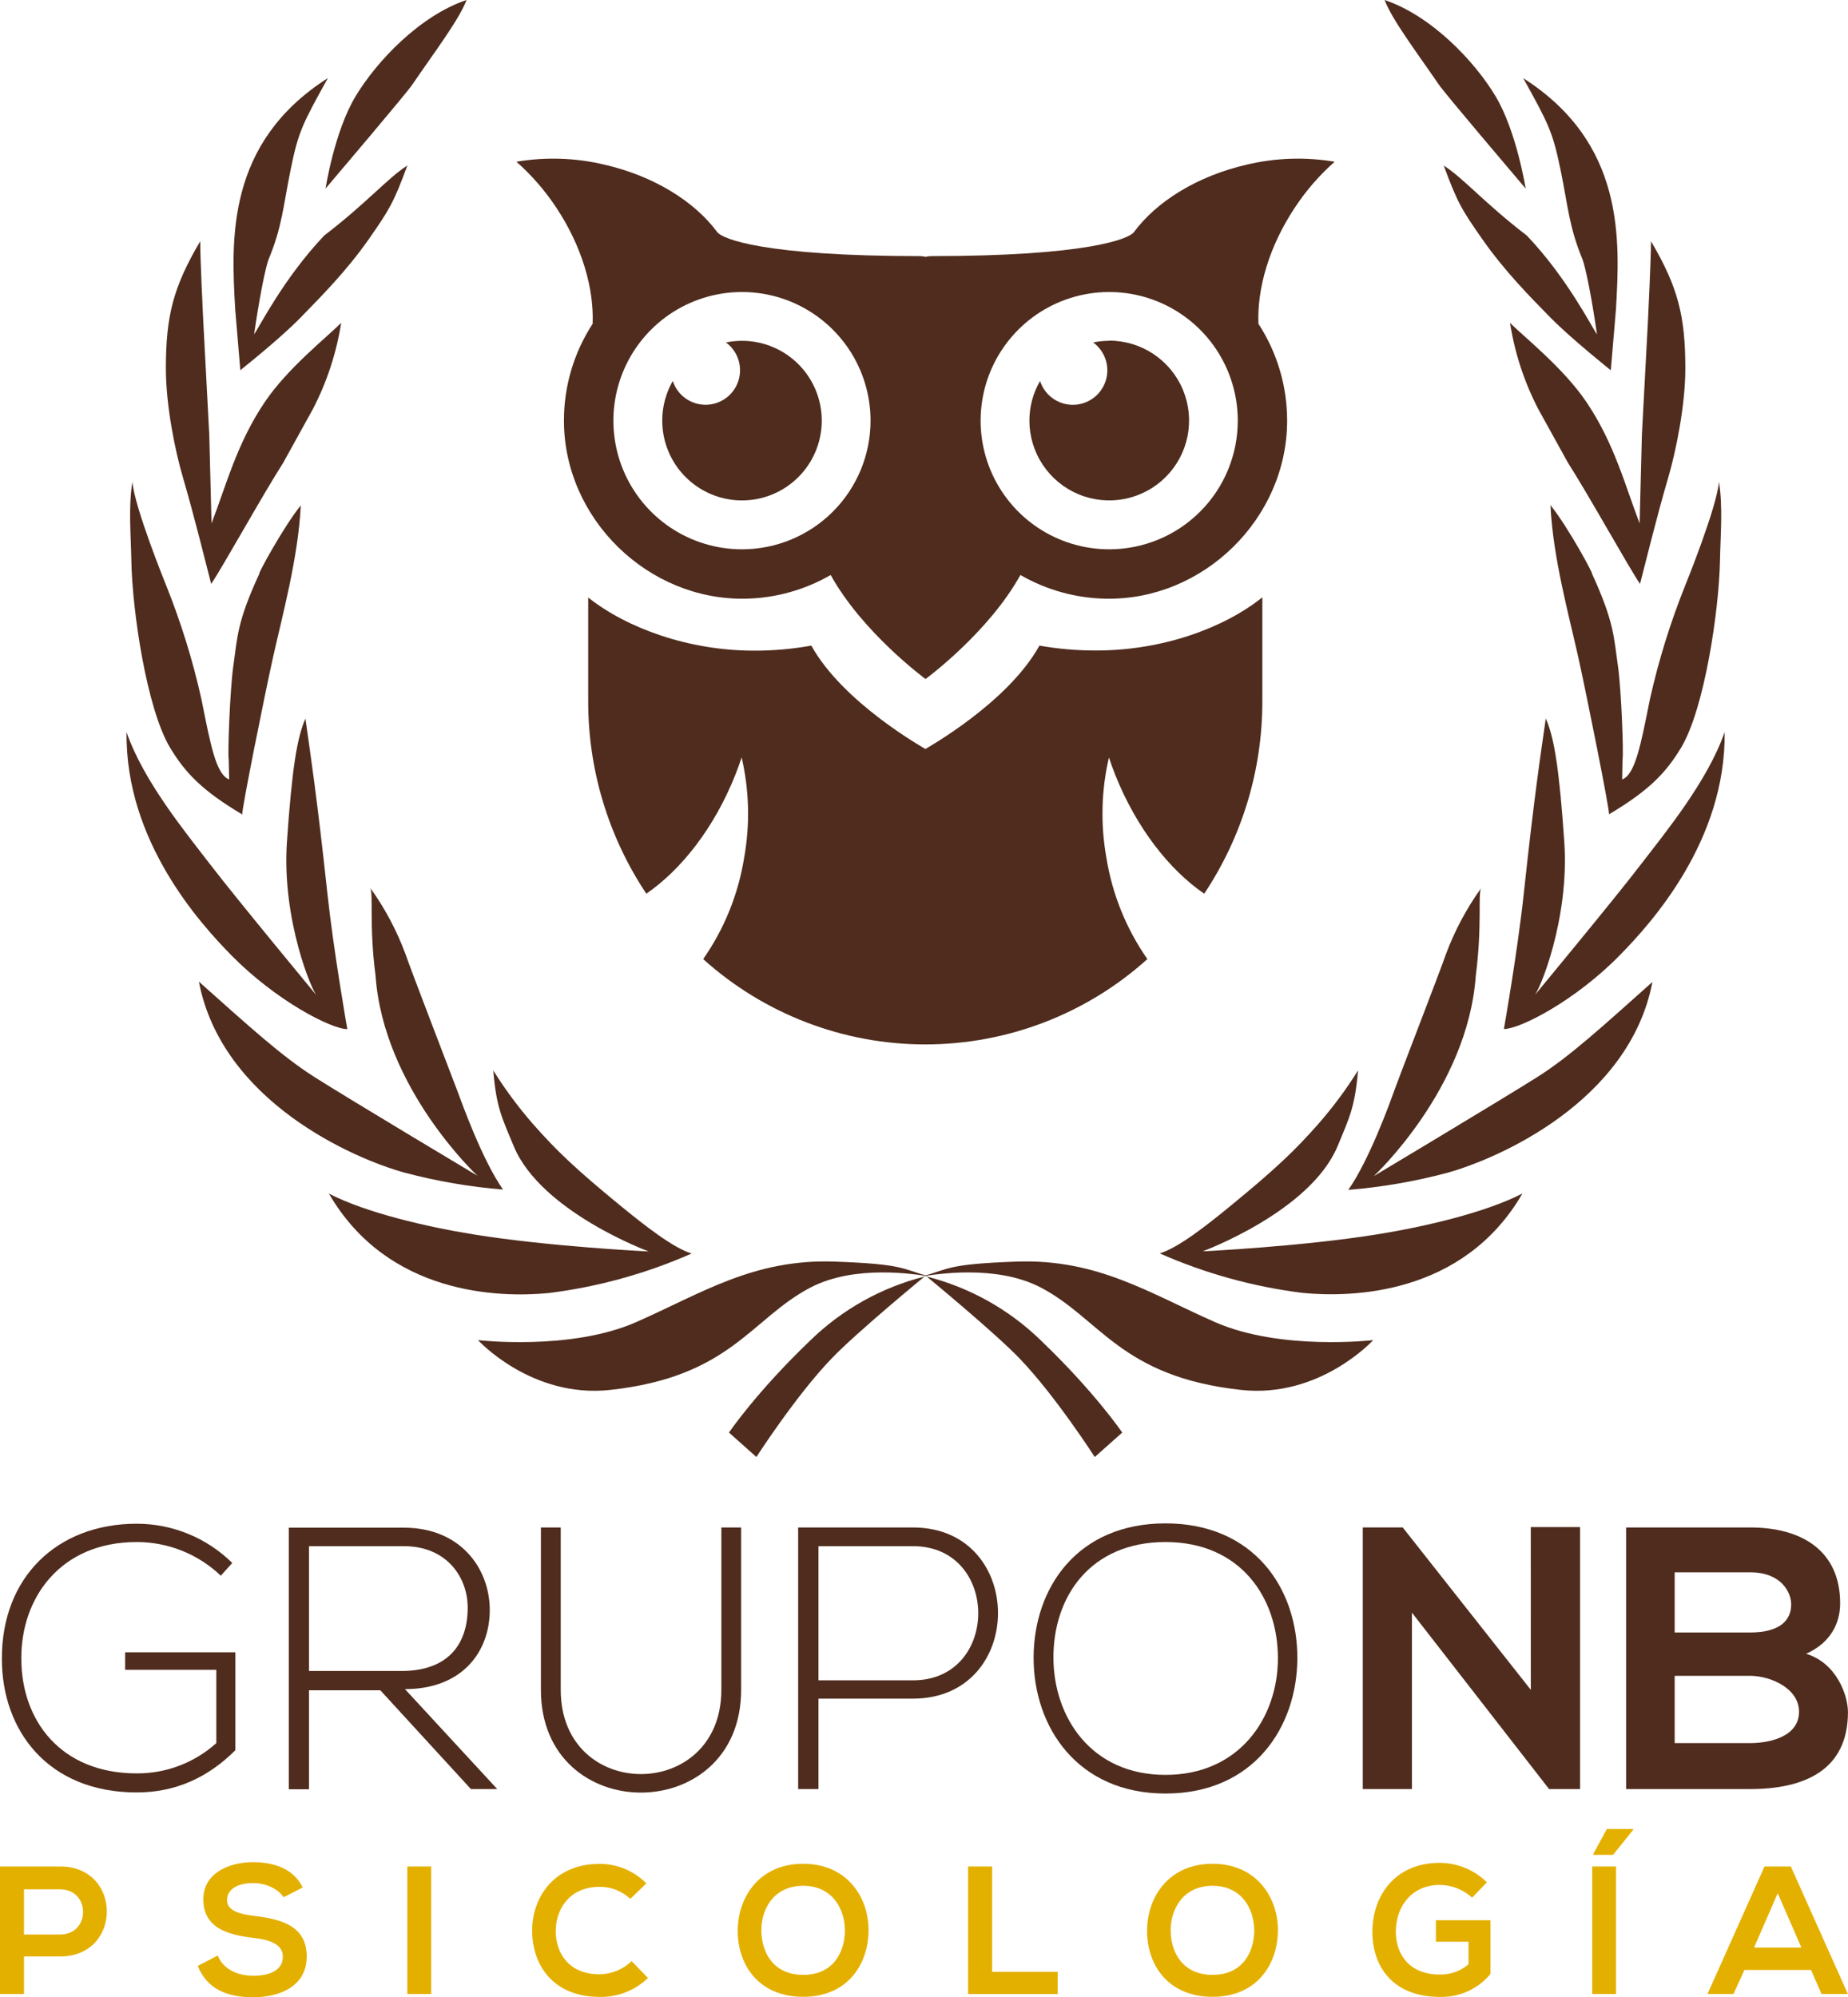 <svg xmlns="http://www.w3.org/2000/svg" width="902" height="975" viewBox="0 0 902 975" fill="none"><g clip-path="url(#clip0_1116_43)"><path d="M89.376 233.385C94.622 251.233 100.339 274.503 103.08 285.046C108.647 276.86 128.261 241.463 138.196 225.971L152.693 199.744C159.551 186.536 164.223 172.302 166.525 157.597C159.823 164.411 140.638 179.431 129.31 196.166C115.564 216.436 110.168 237.67 103.251 255.497L102.138 212.15L99.183 156.204C99.183 156.204 97.663 125.413 97.727 117.764C84.473 140.241 80.961 154.426 80.961 179.902C80.961 197.966 85.522 220.443 89.376 233.385Z" fill="#4F2C1D"></path><path d="M158.902 92.051C158.902 92.051 163.185 64.196 173.591 46.947C183.998 29.698 205.025 7.628 227.722 0C223.996 9.792 211.962 25.541 201.32 41.205C198.087 45.961 164.769 85.087 158.902 92.051Z" fill="#4F2C1D"></path><path d="M114.813 151.105C112.779 116.607 110.531 69.681 160.036 38.119C147.66 60.446 145.626 64.303 141.9 82.602C138.174 100.901 137.81 110.457 131.022 126.806C128.303 134.863 124.877 157.211 124.02 163.232C126.44 159.868 138.581 135.656 158.28 114.957C178.751 99.315 189.264 86.887 198.836 80.781C192.219 98.715 190.163 102.208 180.078 116.65C169.136 132.291 156.953 144.505 146.739 155.004C136.525 165.504 117.297 180.717 117.297 180.717" fill="#4F2C1D"></path><path d="M64.109 273.517C63.895 261.732 62.61 247.269 64.623 235.184C65.629 247.74 81.025 285.58 81.025 285.58C88.291 303.648 94.07 322.281 98.304 341.291C102.715 363.232 105.37 378.081 111.858 380.503L111.644 370.882C111.066 368.096 112.244 337.198 113.786 325.885C115.927 311.014 115.563 303.879 126.633 279.966C125.327 281.252 137.896 257.853 146.804 246.711C145.647 271.803 137.703 301.008 133.421 320.185C129.138 339.362 117.94 395.18 118.239 397.601C98.519 385.881 90.403 377.203 83.016 365.011C71.646 346.048 64.537 298.372 64.109 273.517Z" fill="#4F2C1D"></path><path d="M112.972 466.404C97.662 450.805 61.09 410.586 61.775 357.426C69.976 381.295 90.703 406.494 102.801 422.264C115.649 438.999 155.026 486.546 155.026 486.546C152.414 484.703 137.468 448.812 140.038 411.144C142.521 375.232 144.963 360.104 149.074 350.805C151.515 368.075 154.641 388.431 159.78 435.978C162.842 464.519 169.523 502.402 169.523 502.402C161.557 502.338 134.77 488.517 112.972 466.404Z" fill="#4F2C1D"></path><path d="M197.53 572.469C172.777 565.698 108.283 537.778 97.084 479.218C121.601 501.095 137.554 515.644 153.377 525.715C170.208 536.428 233.053 573.99 233.053 573.99C233.053 573.99 187.188 531.371 183.291 476.196C180.122 451.877 182.306 436.385 180.721 433.449C187.838 443.35 193.6 454.16 197.851 465.59C200.592 473.647 220.634 525.586 223.096 532.186C225.559 538.785 235.301 566.083 245.515 580.718C229.307 579.401 213.248 576.641 197.53 572.469Z" fill="#4F2C1D"></path><path d="M250.804 559.657C244.787 545.215 242.239 540.372 240.762 522.566C246.52 531.792 253.007 540.541 260.162 548.729C271.596 561.714 280.91 570.606 302.558 588.369C315.127 598.654 328.489 609.111 337.568 611.939C315.396 621.725 291.916 628.221 267.87 631.224C244.081 633.538 189.372 632.466 160.551 582.691C178.537 592.012 208.279 598.911 230.976 602.575C268.213 608.618 316.626 610.932 316.626 610.932C316.626 610.932 264.123 591.583 250.804 559.657Z" fill="#4F2C1D"></path><path d="M453.302 623.081C439.919 619.331 441.054 617.06 407.265 615.881C367.759 614.489 342.321 631.437 310.395 645.472C278.469 659.507 233.311 654.214 233.311 654.214C233.311 654.214 259.391 682.777 297.912 678.513C356.604 672.085 366.432 643.865 395.489 628.588C417.415 617.081 447.2 622.138 453.302 623.081Z" fill="#4F2C1D"></path><path d="M452.338 623.188C473.239 628.48 492.385 639.171 507.86 654.193C534.348 679.519 547.752 699.34 547.752 699.34L534.348 711.275C534.348 711.275 515.076 681.277 497.689 663.213C485.442 650.421 452.338 623.188 452.338 623.188Z" fill="#4F2C1D"></path><path d="M814.188 233.385C808.921 251.233 803.225 274.503 800.484 285.046C794.917 276.86 775.303 241.463 765.346 225.971L750.85 199.744C743.991 186.538 739.327 172.303 737.039 157.597C743.741 164.411 762.927 179.431 774.254 196.166C788.001 216.436 793.397 237.67 800.291 255.497L801.405 212.15L804.381 156.204C804.381 156.204 805.88 125.413 805.837 117.764C819.092 140.241 822.603 154.426 822.603 179.902C822.603 197.966 818 220.443 814.188 233.385Z" fill="#4F2C1D"></path><path d="M744.661 92.051C738.794 85.087 705.455 45.961 702.222 41.205C691.516 25.541 679.546 9.792 675.82 0C698.518 7.628 719.609 29.677 729.951 46.947C740.293 64.217 744.661 92.051 744.661 92.051Z" fill="#4F2C1D"></path><path d="M786.222 180.76C786.222 180.76 766.951 165.397 756.78 155.047C746.609 144.698 734.404 132.334 723.462 116.693C713.377 102.272 711.3 98.758 704.684 80.824C714.255 86.93 724.79 99.358 745.239 115C764.96 135.699 777.122 159.997 779.499 163.275C778.642 157.233 775.216 134.884 772.497 126.849C765.731 110.414 765.388 100.772 761.641 82.645C757.894 64.517 755.881 60.489 743.483 38.162C793.032 69.789 790.762 116.65 788.728 151.148" fill="#4F2C1D"></path><path d="M820.569 364.925C813.246 377.117 805.066 385.795 785.367 397.516C785.645 395.18 774.425 339.105 770.185 320.099C765.946 301.094 757.873 271.717 756.781 246.604C765.71 257.746 778.194 281.145 776.952 279.859C787.936 303.772 787.658 310.907 789.799 325.778C791.362 337.134 792.54 368.032 791.94 370.775L791.769 380.524C798.193 378.103 800.934 363.254 805.323 341.312C809.575 322.305 815.361 303.673 822.625 285.602C822.625 285.602 837.999 247.761 839.005 235.205C841.018 247.29 839.733 261.753 839.519 273.538C839.027 298.372 831.896 346.048 820.569 364.925Z" fill="#4F2C1D"></path><path d="M734.041 502.337C734.041 502.337 740.743 464.476 743.784 435.913C748.88 388.366 752.027 368.011 754.49 350.74C758.601 360.04 761.064 375.167 763.526 411.079C766.117 448.748 751.192 484.639 748.537 486.481C748.537 486.481 787.915 438.977 800.741 422.2C812.839 406.429 833.566 381.231 841.789 357.361C842.452 410.522 805.901 450.741 790.591 466.34C768.858 488.517 741.985 502.337 734.041 502.337Z" fill="#4F2C1D"></path><path d="M658.111 580.868C668.325 566.234 678.239 538.85 680.552 532.336C682.864 525.822 703.035 473.797 705.775 465.74C710.038 454.315 715.798 443.507 722.905 433.6C721.321 436.535 723.484 452.027 720.315 476.347C716.439 531.522 670.552 574.14 670.552 574.14C670.552 574.14 733.419 536.493 750.228 525.865C766.073 515.88 782.004 501.245 806.543 479.368C795.322 537.928 730.85 565.848 706.075 572.619C690.364 576.79 674.313 579.55 658.111 580.868Z" fill="#4F2C1D"></path><path d="M587.002 610.868C587.002 610.868 635.351 608.553 672.652 602.511C695.349 598.847 725.091 591.947 743.099 582.627C714.278 632.402 659.59 633.473 635.78 631.159C611.726 628.16 588.239 621.663 566.061 611.875C575.139 609.089 588.501 598.633 601.07 588.305C622.718 570.542 632.032 561.649 643.488 548.665C650.634 540.49 657.115 531.755 662.866 522.545C661.303 540.329 658.841 545.193 652.824 559.635C639.42 591.583 587.002 610.868 587.002 610.868Z" fill="#4F2C1D"></path><path d="M450.24 623.081C463.623 619.331 462.488 617.06 496.277 615.881C535.783 614.489 561.221 631.437 593.168 645.472C625.116 659.507 670.253 654.214 670.253 654.214C670.253 654.214 644.194 682.777 605.673 678.513C546.96 672.085 537.153 643.865 508.097 628.588C486.235 617.081 456.343 622.138 450.24 623.081Z" fill="#4F2C1D"></path><path d="M451.224 623.188C430.316 628.476 411.162 639.168 395.681 654.193C369.193 679.519 355.811 699.34 355.811 699.34L369.193 711.275C369.193 711.275 388.465 681.277 405.873 663.213C418.099 650.421 451.224 623.188 451.224 623.188Z" fill="#4F2C1D"></path><path d="M362.149 166.383C359.524 166.384 356.906 166.65 354.334 167.176C356.472 168.745 358.209 170.798 359.403 173.166C360.598 175.535 361.217 178.152 361.209 180.806C361.201 183.459 360.567 186.073 359.358 188.434C358.149 190.796 356.4 192.838 354.252 194.394C352.105 195.951 349.621 196.978 347.002 197.391C344.383 197.805 341.703 197.593 339.181 196.774C336.66 195.955 334.367 194.551 332.49 192.676C330.613 190.802 329.206 188.511 328.382 185.989C324.128 193.426 322.444 202.06 323.591 210.553C324.737 219.045 328.651 226.923 334.724 232.964C340.798 239.006 348.693 242.875 357.186 243.972C365.679 245.068 374.297 243.332 381.704 239.031C389.112 234.73 394.895 228.105 398.159 220.182C401.422 212.259 401.984 203.48 399.756 195.206C397.529 186.931 392.637 179.622 385.838 174.411C379.039 169.2 370.713 166.379 362.149 166.383Z" fill="#4F2C1D"></path><path d="M608.65 80.351C584.283 85.922 564.433 98.457 553.47 113.306C551.029 116.627 530.623 125.027 454.545 125.027C453.613 125.037 452.685 125.159 451.782 125.391C450.879 125.16 449.952 125.038 449.02 125.027C372.92 125.027 352.536 116.627 350.073 113.306C339.11 98.457 319.261 85.922 294.893 80.351C280.856 77.019 266.292 76.545 252.068 78.958C259.509 85.544 266.053 93.08 271.532 101.371C284.059 120.27 289.968 140.754 289.262 158.067C280.104 172.135 275.238 188.567 275.258 205.357C275.258 253.161 316.22 293.208 363.97 292.265C378.549 291.971 392.817 287.991 405.446 280.695C420.948 308.679 450.947 330.877 451.761 331.477C452.553 330.877 482.552 308.679 498.055 280.695C510.686 287.986 524.952 291.966 539.531 292.265C587.281 293.273 628.243 253.161 628.243 205.357C628.262 188.567 623.396 172.135 614.239 158.067C613.532 140.754 619.442 120.27 631.99 101.371C637.455 93.075 643.993 85.539 651.432 78.958C637.222 76.552 622.674 77.025 608.65 80.351ZM362.15 268.16C349.737 268.16 337.603 264.477 327.282 257.576C316.962 250.675 308.917 240.866 304.167 229.391C299.417 217.915 298.174 205.287 300.596 193.105C303.017 180.922 308.995 169.732 317.772 160.948C326.549 152.165 337.732 146.184 349.906 143.761C362.08 141.337 374.699 142.581 386.167 147.334C397.635 152.088 407.437 160.138 414.333 170.465C421.229 180.793 424.91 192.936 424.91 205.357C424.91 222.013 418.298 237.988 406.528 249.765C394.758 261.543 378.795 268.16 362.15 268.16ZM541.394 268.16C528.981 268.16 516.847 264.477 506.526 257.576C496.205 250.675 488.161 240.866 483.411 229.391C478.661 217.915 477.418 205.287 479.84 193.105C482.261 180.922 488.238 169.732 497.016 160.948C505.793 152.165 516.975 146.184 529.15 143.761C541.324 141.337 553.943 142.581 565.411 147.334C576.879 152.088 586.68 160.138 593.577 170.465C600.473 180.793 604.154 192.936 604.154 205.357C604.156 213.605 602.535 221.773 599.382 229.394C596.229 237.015 591.606 243.939 585.778 249.772C579.949 255.604 573.03 260.23 565.414 263.385C557.798 266.54 549.636 268.163 541.394 268.16Z" fill="#4F2C1D"></path><path d="M541.393 166.383C538.767 166.384 536.149 166.65 533.577 167.175C535.72 168.742 537.463 170.793 538.662 173.162C539.862 175.531 540.485 178.15 540.48 180.805C540.476 183.461 539.844 186.078 538.636 188.442C537.428 190.807 535.678 192.852 533.529 194.411C531.381 195.97 528.894 196.998 526.273 197.412C523.651 197.826 520.969 197.613 518.446 196.792C515.922 195.971 513.628 194.564 511.751 192.686C509.874 190.809 508.468 188.514 507.647 185.988C504.25 191.848 502.455 198.499 502.443 205.273C502.439 212.988 504.722 220.53 509.002 226.947C513.283 233.363 519.369 238.365 526.491 241.319C533.613 244.273 541.45 245.047 549.012 243.543C556.573 242.039 563.519 238.325 568.97 232.87C574.422 227.415 578.134 220.464 579.637 212.897C581.14 205.33 580.366 197.487 577.414 190.361C574.462 183.234 569.464 177.144 563.052 172.86C556.64 168.577 549.102 166.293 541.393 166.297V166.383Z" fill="#4F2C1D"></path><path d="M535.183 317.55C525.852 317.591 516.536 316.795 507.347 315.171C491.844 343.177 452.509 365.054 451.674 365.654C450.861 365.054 411.526 343.177 396.002 315.171C386.815 316.825 377.499 317.649 368.166 317.636C336.047 317.636 305.941 306.643 287.098 291.687V342.17C287.026 375.66 296.901 408.416 315.47 436.278C332.6 424.514 348.68 404.03 358.915 378.232C360.029 375.403 361.057 372.575 361.999 369.768C365.718 385.829 366.133 402.48 363.219 418.707C360.376 436.507 353.538 453.429 343.22 468.204C372.967 495.018 411.584 509.857 451.621 509.857C491.657 509.857 530.274 495.018 560.021 468.204C549.712 453.424 542.876 436.504 540.022 418.707C537.105 402.48 537.527 385.827 541.264 369.768C542.185 372.575 543.213 375.403 544.326 378.232C554.583 403.944 570.578 424.514 587.772 436.278C606.341 408.416 616.216 375.66 616.143 342.17V291.602C597.45 306.601 567.409 317.55 535.183 317.55Z" fill="#4F2C1D"></path><path d="M107.769 769.214C96.718 758.653 82.023 752.766 66.743 752.779C29.378 752.779 10.235 780.141 10.406 809.711C10.406 839.816 29.549 865.721 66.743 865.721C81.078 865.802 94.927 860.53 105.585 850.937V815.175H61.09V806.604H114.878V854.408C101.559 867.714 85.714 875.021 66.743 875.021C23.361 875.021 0.921 844.744 0.921 809.882C0.749 769.942 27.901 743.844 66.743 743.844C84.193 743.849 100.94 750.731 113.358 763L107.769 769.214Z" fill="#4F2C1D"></path><path d="M242.69 873.37H229.842L185.625 825.138H150.809V873.477H140.959V745.771H197.102C224.81 745.771 238.857 765.656 239.049 785.54C239.221 806.346 225.56 824.581 197.659 824.581L242.69 873.37ZM150.809 815.731H196.01C218.258 815.731 228.129 803.132 228.279 785.262C228.472 770.263 218.258 754.792 197.102 754.792H150.809V815.731Z" fill="#4F2C1D"></path><path d="M361.742 745.666V824.947C361.742 891.714 264.016 891.906 264.016 824.947V745.666H273.694V824.947C273.694 879.864 352.085 879.671 352.085 824.947V745.666H361.742Z" fill="#4F2C1D"></path><path d="M399.492 829.232V873.372H389.578V745.666H445.55C500.966 745.666 500.966 829.232 445.55 829.232H399.492ZM399.492 754.794V820.297H445.615C488.097 820.297 488.097 754.794 445.615 754.794H399.492Z" fill="#4F2C1D"></path><path d="M633.23 809.71C633.037 843.265 611.817 875.556 568.864 875.556C525.911 875.556 504.498 843.094 504.498 809.346C504.498 775.063 525.911 743.672 568.864 743.672C611.817 743.672 633.401 775.213 633.23 809.71ZM514.177 809.518C514.348 838.337 532.591 866.45 568.864 866.45C605.137 866.45 623.744 838.337 623.744 809.518C623.744 779.97 605.501 752.778 568.864 752.778C532.227 752.778 513.984 779.412 514.177 809.518Z" fill="#4F2C1D"></path><path d="M747.166 745.494H771.234V873.371H756.245V873.564L689.16 787.256V873.371H665.156V745.665H684.663L747.187 824.946L747.166 745.494Z" fill="#4F2C1D"></path><path d="M898.167 782.714C898.167 792.549 893.413 801.998 881.572 807.333C896.561 811.897 901.978 827.775 901.978 835.789C901.978 864.265 880.566 873.372 854.228 873.372H793.695V745.666H854.228C879.388 745.666 898.167 756.98 898.167 782.714ZM817.399 796.941H854.228C869.346 796.941 874.27 790.513 874.27 783.249C874.27 777.421 869.538 767.565 854.228 767.565H817.399V796.941ZM817.399 850.938H854.228C864.057 850.938 878.103 847.659 878.103 835.617C878.103 824.111 864.057 818.09 854.228 818.09H817.399V850.938Z" fill="#4F2C1D"></path><path d="M29.314 955.094H11.713V973.414H0V911.168C9.764 911.168 19.55 911.168 29.314 911.168C59.698 911.082 59.826 955.094 29.314 955.094ZM11.713 944.38H29.314C44.302 944.38 44.302 922.332 29.314 922.332H11.713V944.38Z" fill="#E4B000"></path><path d="M138.41 926.21C136.269 922.653 130.402 919.268 123.657 919.268C114.963 919.268 110.809 922.91 110.809 927.539C110.809 932.96 117.233 934.481 124.663 935.359C137.618 936.967 149.716 940.331 149.716 955.18C149.716 969.043 137.446 975 123.593 975C110.895 975 101.11 971.1 96.506 959.722L106.27 954.644C109.032 961.501 116.227 964.522 123.764 964.522C131.301 964.522 138.067 961.951 138.067 955.18C138.067 949.309 131.943 946.909 123.678 946.03C110.981 944.509 99.247 941.145 99.247 927.174C99.247 914.318 111.859 909.133 123.336 909.047C133.014 909.047 143.057 911.811 147.746 921.41L138.41 926.21Z" fill="#E4B000"></path><path d="M198.814 973.414V911.168H210.463V973.414H198.814Z" fill="#E4B000"></path><path d="M316.262 965.593C313.142 968.616 309.454 970.989 305.41 972.574C301.367 974.16 297.05 974.926 292.708 974.829C269.604 974.829 259.819 958.908 259.733 942.688C259.647 926.467 270.225 909.883 292.708 909.883C296.943 909.892 301.134 910.739 305.04 912.376C308.947 914.012 312.491 916.405 315.47 919.418L307.654 926.982C303.611 923.149 298.234 921.042 292.665 921.111C277.677 921.111 271.253 932.317 271.253 942.709C271.253 953.101 277.291 963.794 292.665 963.794C298.504 963.725 304.096 961.425 308.296 957.365L316.262 965.593Z" fill="#E4B000"></path><path d="M423.946 942.645C423.753 958.737 413.903 974.786 392.041 974.786C370.179 974.786 360.072 959.058 360.072 942.645C360.072 926.232 370.543 909.84 392.041 909.84C413.539 909.84 424.117 926.382 423.946 942.645ZM371.614 942.923C371.871 953.144 377.395 964.072 392.041 964.072C406.687 964.072 412.212 953.058 412.383 942.816C412.554 932.574 406.709 920.596 392.041 920.596C377.374 920.596 371.335 932.424 371.614 942.988V942.923Z" fill="#E4B000"></path><path d="M484.263 911.168V962.593H516.254V973.435H472.529V911.168H484.263Z" fill="#E4B000"></path><path d="M623.744 942.645C623.552 958.737 613.702 974.786 591.84 974.786C569.978 974.786 559.871 959.058 559.871 942.645C559.871 926.232 570.342 909.84 591.84 909.84C613.338 909.84 623.916 926.382 623.744 942.645ZM571.412 942.923C571.669 953.144 577.194 964.072 591.84 964.072C606.486 964.072 612.01 953.058 612.182 942.816C612.353 932.574 606.507 920.596 591.84 920.596C577.172 920.596 571.155 932.424 571.412 942.988V942.923Z" fill="#E4B000"></path><path d="M718.538 926.382C714.207 922.433 708.573 920.221 702.714 920.168C689.395 920.168 681.301 930.282 681.301 943.096C681.301 953.316 687.254 963.901 702.714 963.901C707.854 964.044 712.862 962.264 716.76 958.909V947.895H700.851V937.396H727.509V963.623C724.502 967.257 720.705 970.155 716.408 972.097C712.11 974.039 707.427 974.974 702.714 974.829C679.353 974.829 669.846 959.444 669.846 943.096C669.846 925.59 680.787 909.391 702.714 909.391C711.343 909.419 719.616 912.835 725.754 918.904L718.538 926.382Z" fill="#E4B000"></path><path d="M777.145 973.414V911.168H788.793V973.414H777.145ZM797.144 892.869H784.296L777.723 904.954V905.49H787.315L797.101 893.319L797.144 892.869Z" fill="#E4B000"></path><path d="M883.949 961.672H851.445L846.114 973.414H833.416L861.252 911.168H874.1L901.936 973.414H889.088L883.949 961.672ZM867.697 924.238L856.156 950.744H879.239L867.697 924.238Z" fill="#E4B000"></path></g><defs><clipPath id="clip0_1116_43"><rect width="902" height="975" fill="white"></rect></clipPath></defs></svg>